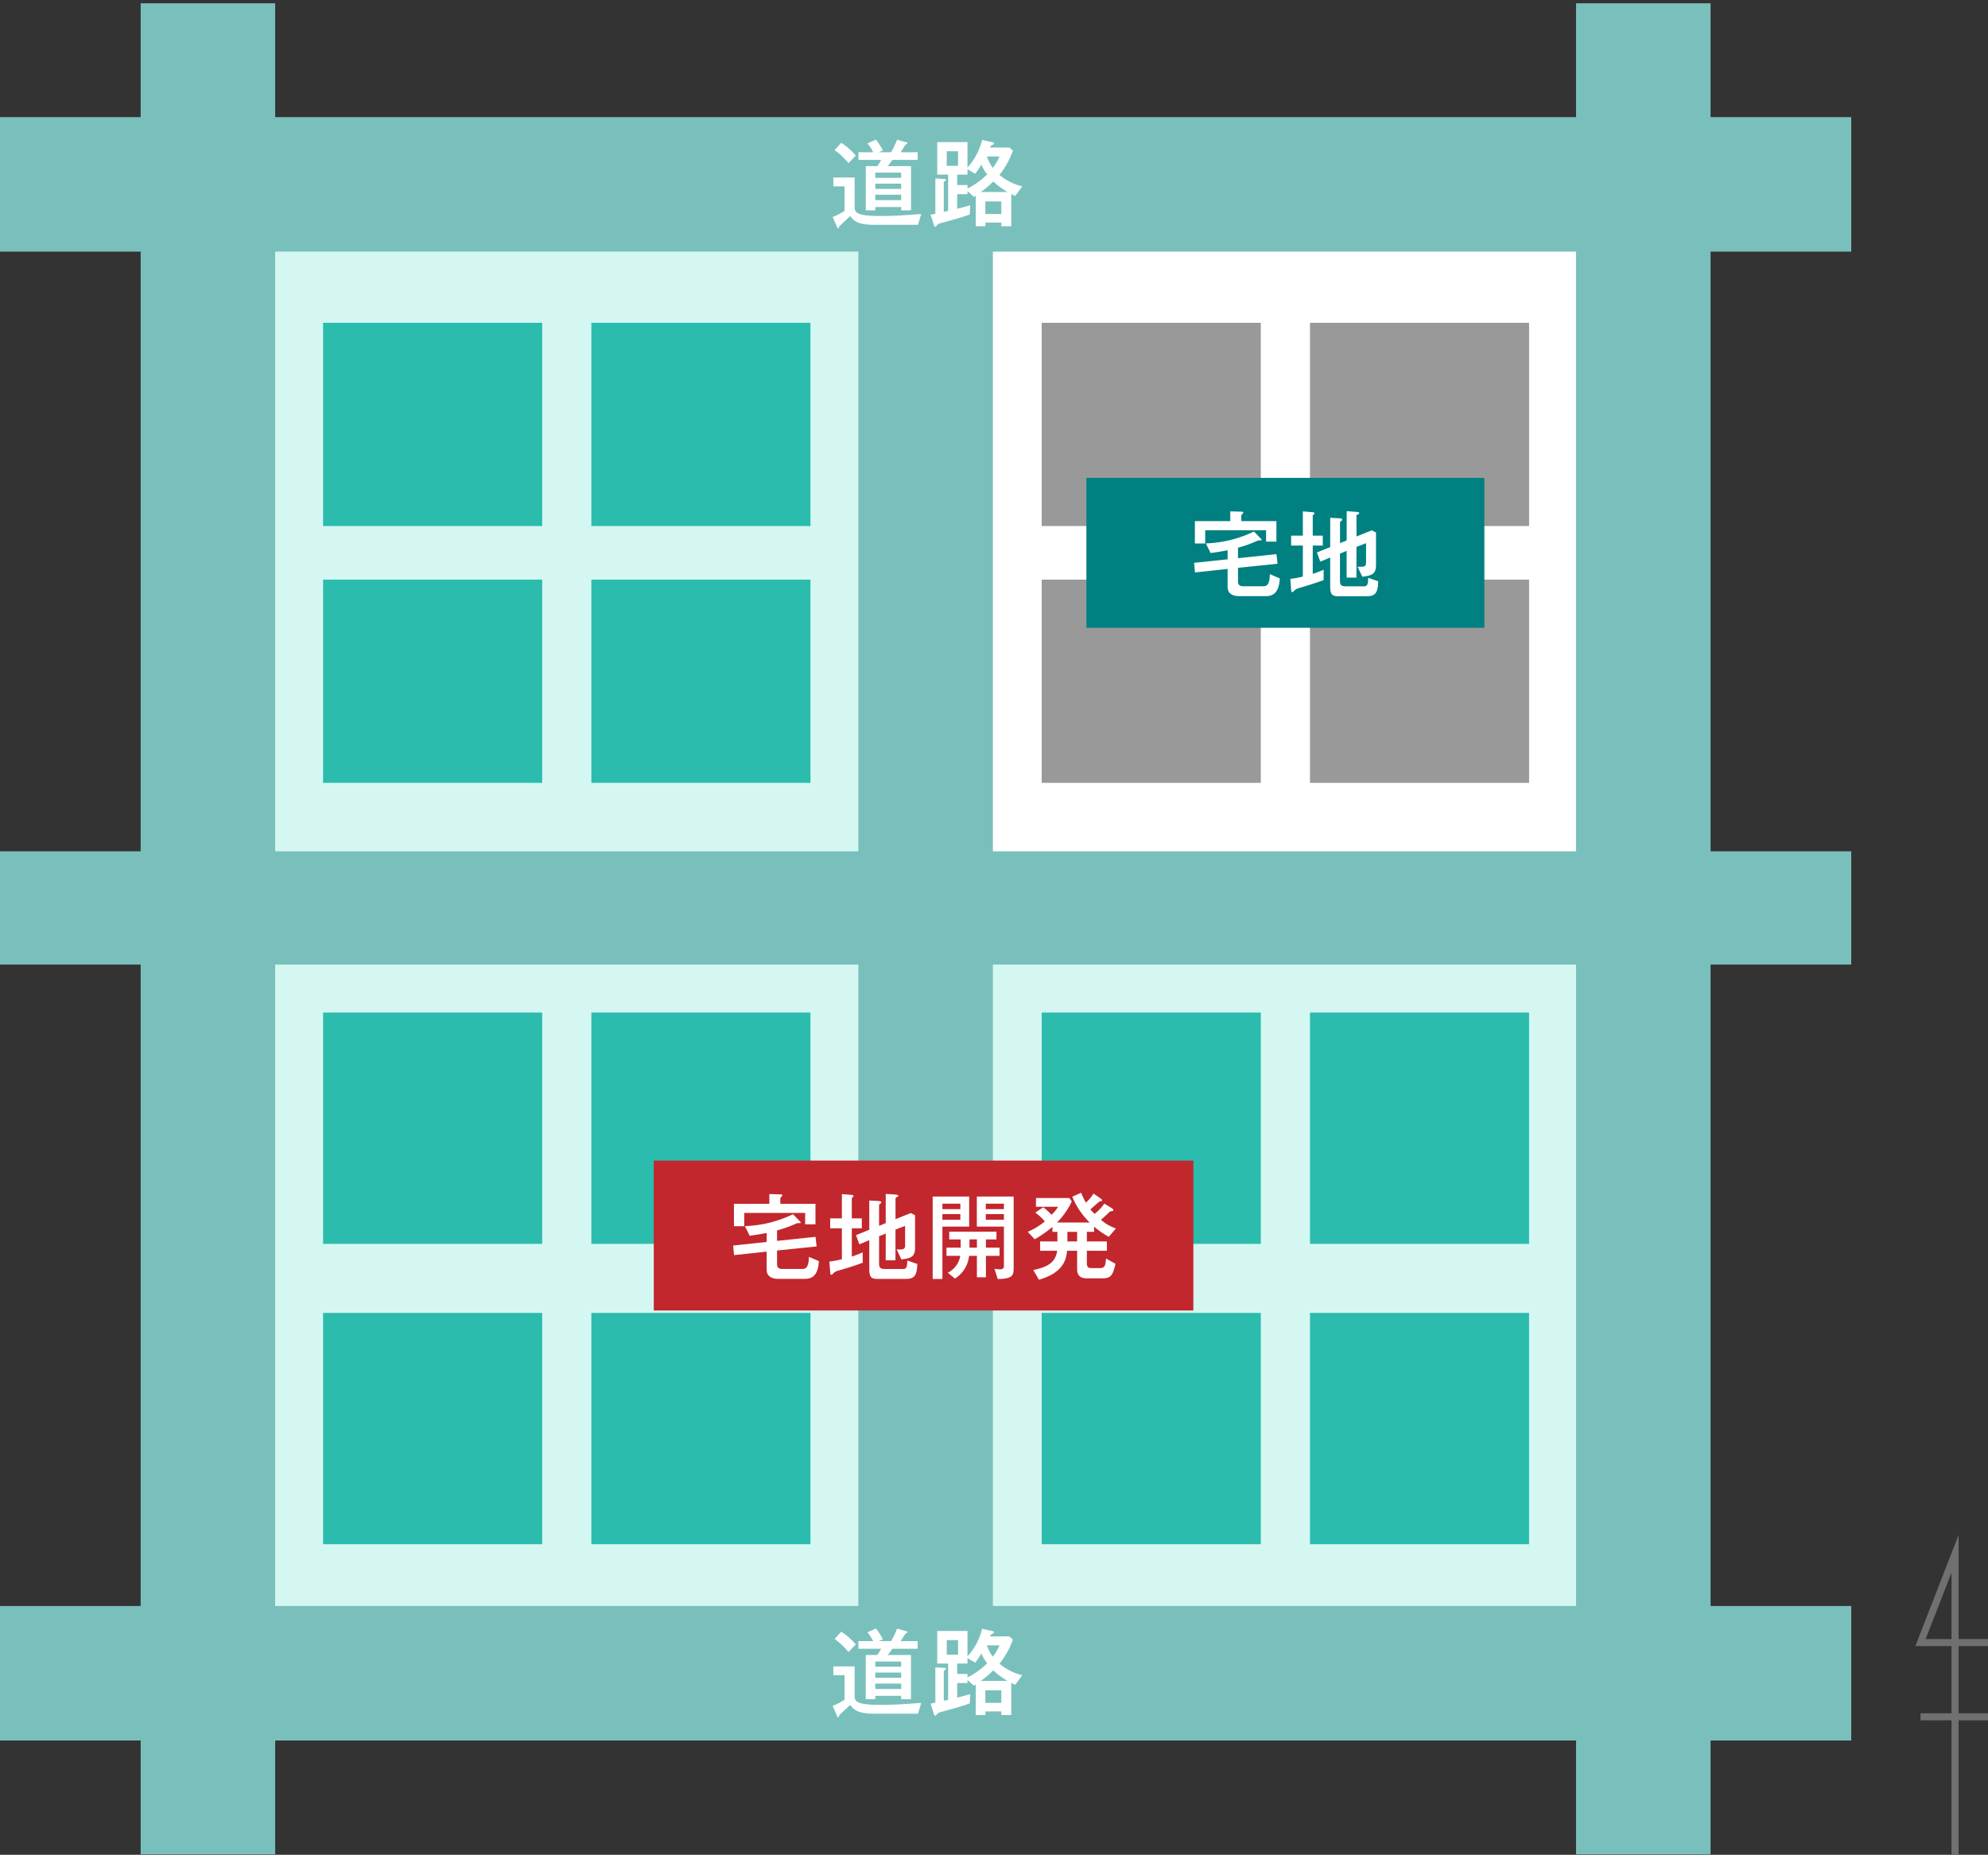 <svg xmlns="http://www.w3.org/2000/svg" xmlns:xlink="http://www.w3.org/1999/xlink" width="280.789" height="262" viewBox="0 0 280.789 262">
  <rect x="0" y="0" width="280.789" height="262" fill="#333333" stroke="none"/>
  <defs>
    <clipPath id="clip-path">
      <rect id="長方形_3498" data-name="長方形 3498" width="262" height="262" transform="translate(994 5604)" fill="#fff" stroke="#707070" stroke-width="1"/>
    </clipPath>
    <clipPath id="clip-path-2">
      <rect id="長方形_3494" data-name="長方形 3494" width="286.578" height="261.473" fill="none"/>
    </clipPath>
  </defs>
  <g id="グループ_2991" data-name="グループ 2991" transform="translate(-991 -487.374)">
    <g id="マスクグループ_329" data-name="マスクグループ 329" transform="translate(-3 -5116.626)" clip-path="url(#clip-path)">
      <g id="グループ_2972" data-name="グループ 2972" transform="translate(994 5604.464)">
        <rect id="長方形_3465" data-name="長方形 3465" width="97.579" height="205.579" transform="translate(32.684 27.947)" fill="#d5f7f2"/>
        <rect id="長方形_3466" data-name="長方形 3466" width="97.579" height="113.945" transform="translate(131.21 119.581)" fill="#d5f7f2"/>
        <rect id="長方形_3467" data-name="長方形 3467" width="84.412" height="85.534" transform="translate(139.344 34.861)" fill="#fff"/>
        <rect id="長方形_3468" data-name="長方形 3468" width="261.473" height="19" transform="translate(0 16.079)" fill="#79c0bc"/>
        <rect id="長方形_3469" data-name="長方形 3469" width="261.473" height="16" transform="translate(0 119.789)" fill="#79c0bc"/>
        <rect id="長方形_3471" data-name="長方形 3471" width="261.473" height="19" transform="translate(0 226.394)" fill="#79c0bc"/>
        <rect id="長方形_3472" data-name="長方形 3472" width="19" height="205.104" transform="translate(121.236 21.79)" fill="#79c0bc"/>
        <rect id="長方形_3473" data-name="長方形 3473" width="19" height="261.473" transform="translate(19.868)" fill="#79c0bc"/>
        <rect id="長方形_3474" data-name="長方形 3474" width="19" height="261.473" transform="translate(222.604)" fill="#79c0bc"/>
        <g id="グループ_2971" data-name="グループ 2971">
          <g id="グループ_2970" data-name="グループ 2970" clip-path="url(#clip-path-2)">
            <path id="パス_15807" data-name="パス 15807" d="M117.605,30.187a8.308,8.308,0,0,0,1.681-.868v-3.46H117.7V24.612h3.012V28.73c0,.813.181,1.317,3.683,1.317,1.682,0,2.8-.07,5.716-.28l-.448,1.527H123.5c-2.493,0-2.983-.659-3.418-1.247-.224.238-1.442,1.359-1.484,1.4a.413.413,0,0,0-.1.238c-.015.042-.042.112-.112.112s-.1-.056-.168-.21Zm1.218-10.478a9.057,9.057,0,0,1,2.046,1.807l-1.022,1.065a11.33,11.33,0,0,0-1.962-1.849Zm4.9-.448a8.352,8.352,0,0,1,.966,1.527l-.56.252h1.736a11.817,11.817,0,0,0,.841-1.765L128,19.64c.069.013.168.041.168.153,0,.042-.183.155-.294.211-.183.28-.505.8-.659,1.036h2.395v1.079h-3.557a7.287,7.287,0,0,1-.687.882h3.306v6.247h-1.387v-.476h-3.656v.476h-1.345V23h1.625a5.687,5.687,0,0,0,.547-.882h-3.208V21.04h2.087a7.141,7.141,0,0,0-.813-1.247Zm3.557,4.665h-3.656v.729h3.656Zm0,1.554h-3.656v.743h3.656Zm0,1.556h-3.656v.771h3.656Z" fill="#fff"/>
            <path id="パス_15808" data-name="パス 15808" d="M136.648,26.965h-1.456v2.059c.769-.182,1.288-.336,1.848-.5l-.07,1.316c-.406.14-1.513.533-4.048,1.2a1.016,1.016,0,0,0-.6.322c-.113.154-.155.21-.224.21-.112,0-.182-.181-.211-.308l-.448-1.4c.112-.015.575-.113.673-.14V24.738l1.12.07c.337.014.393.056.393.126s-.21.224-.224.224a.291.291,0,0,0-.1.266v4.034c.1-.014.519-.112.616-.126V24.2h-1.541V19.611h4.273V23.2a8.766,8.766,0,0,0,2.059-3.894l1.345.294c.28.056.336.126.336.2,0,.1-.056.126-.336.266-.056.014-.07.056-.252.308h2.774l.49.448a11.738,11.738,0,0,1-1.9,3.418,8.046,8.046,0,0,0,3.221,1.625l-.98,1.331a3.045,3.045,0,0,1-.574-.252v4.552h-1.4v-.518h-2.256v.518h-1.358V27.161a.975.975,0,0,1-.267.182l-.9-.812Zm-1.33-6.065h-1.6v2.059h1.6Zm1.33,3.305h-1.456v1.471h1.456v.49a10.835,10.835,0,0,0,2.788-2,5.637,5.637,0,0,1-.827-1.373,12.687,12.687,0,0,1-.868,1.29l-1.093-.645Zm5.645,2.452a10.865,10.865,0,0,1-2-1.485,12.571,12.571,0,0,1-1.765,1.485Zm-.868,1.33h-2.256v1.779h2.256Zm-2.031-6.345a6.434,6.434,0,0,0,.826,1.611,7.452,7.452,0,0,0,.952-1.611Z" fill="#fff"/>
            <path id="パス_15809" data-name="パス 15809" d="M117.605,240.5a8.309,8.309,0,0,0,1.681-.868v-3.46H117.7v-1.247h3.012v4.118c0,.813.181,1.318,3.683,1.318,1.682,0,2.8-.071,5.716-.281l-.448,1.527H123.5c-2.493,0-2.983-.658-3.418-1.246-.224.237-1.442,1.358-1.484,1.4a.413.413,0,0,0-.1.238c-.015.042-.042.113-.112.113s-.1-.057-.168-.211Zm1.218-10.477a9.023,9.023,0,0,1,2.046,1.806l-1.022,1.065a11.371,11.371,0,0,0-1.962-1.849Zm4.9-.448a8.31,8.31,0,0,1,.966,1.526l-.56.253h1.736a11.838,11.838,0,0,0,.841-1.766l1.289.364c.069.014.168.042.168.155,0,.042-.183.154-.294.21-.183.28-.505.8-.659,1.037h2.395v1.078h-3.557a7.427,7.427,0,0,1-.687.883h3.306v6.247h-1.387v-.477h-3.656v.477h-1.345v-6.247h1.625a5.751,5.751,0,0,0,.547-.883h-3.208v-1.078h2.087a7.1,7.1,0,0,0-.813-1.247Zm3.557,4.664h-3.656v.729h3.656Zm0,1.554h-3.656v.743h3.656Zm0,1.556h-3.656v.771h3.656Z" fill="#fff"/>
            <path id="パス_15810" data-name="パス 15810" d="M136.648,237.28h-1.456v2.059c.769-.182,1.288-.336,1.848-.5l-.07,1.316c-.406.141-1.513.533-4.048,1.205a1.017,1.017,0,0,0-.6.323c-.113.154-.155.21-.224.21-.112,0-.182-.182-.211-.309l-.448-1.4c.112-.014.575-.113.673-.14v-4.987l1.12.07c.337.014.393.056.393.126s-.21.225-.224.225a.288.288,0,0,0-.1.265v4.034c.1-.013.519-.112.616-.126V234.52h-1.541v-4.594h4.273v3.586a8.766,8.766,0,0,0,2.059-3.894l1.345.294c.28.056.336.126.336.2,0,.1-.056.126-.336.266-.056.015-.07.057-.252.309h2.774l.49.448a11.764,11.764,0,0,1-1.9,3.418,8.072,8.072,0,0,0,3.221,1.625l-.98,1.33a3.044,3.044,0,0,1-.574-.252V241.8h-1.4v-.519h-2.256v.519h-1.358v-4.328a.974.974,0,0,1-.267.181l-.9-.812Zm-1.33-6.065h-1.6v2.06h1.6Zm1.33,3.305h-1.456v1.471h1.456v.49a10.835,10.835,0,0,0,2.788-2,5.618,5.618,0,0,1-.827-1.373,12.42,12.42,0,0,1-.868,1.29l-1.093-.645Zm5.645,2.452a10.865,10.865,0,0,1-2-1.485,12.5,12.5,0,0,1-1.765,1.485Zm-.868,1.331h-2.256v1.779h2.256Zm-2.031-6.346a6.434,6.434,0,0,0,.826,1.611,7.428,7.428,0,0,0,.952-1.611Z" fill="#fff"/>
            <rect id="長方形_3476" data-name="長方形 3476" width="30.947" height="28.709" transform="translate(147.13 45.134)" fill="#999"/>
            <rect id="長方形_3477" data-name="長方形 3477" width="30.947" height="28.709" transform="translate(185.024 45.134)" fill="#999"/>
            <rect id="長方形_3478" data-name="長方形 3478" width="30.947" height="32.674" transform="translate(147.13 142.566)" fill="#2bbcae"/>
            <rect id="長方形_3479" data-name="長方形 3479" width="30.947" height="32.674" transform="translate(185.024 142.566)" fill="#2bbcae"/>
            <rect id="長方形_3480" data-name="長方形 3480" width="30.947" height="32.674" transform="translate(45.632 142.566)" fill="#2bbcae"/>
            <rect id="長方形_3481" data-name="長方形 3481" width="30.947" height="32.674" transform="translate(83.526 142.566)" fill="#2bbcae"/>
            <rect id="長方形_3482" data-name="長方形 3482" width="30.947" height="32.674" transform="translate(147.13 184.996)" fill="#2bbcae"/>
            <rect id="長方形_3483" data-name="長方形 3483" width="30.947" height="32.674" transform="translate(185.024 184.996)" fill="#2bbcae"/>
            <rect id="長方形_3484" data-name="長方形 3484" width="30.947" height="32.674" transform="translate(45.632 184.996)" fill="#2bbcae"/>
            <rect id="長方形_3485" data-name="長方形 3485" width="30.947" height="32.674" transform="translate(83.526 184.996)" fill="#2bbcae"/>
            <rect id="長方形_3486" data-name="長方形 3486" width="30.947" height="28.709" transform="translate(147.13 81.412)" fill="#999"/>
            <rect id="長方形_3487" data-name="長方形 3487" width="30.947" height="28.709" transform="translate(185.024 81.412)" fill="#999"/>
            <rect id="長方形_3488" data-name="長方形 3488" width="30.947" height="28.709" transform="translate(45.632 45.134)" fill="#2bbcae"/>
            <rect id="長方形_3489" data-name="長方形 3489" width="30.947" height="28.709" transform="translate(83.526 45.134)" fill="#2bbcae"/>
            <rect id="長方形_3490" data-name="長方形 3490" width="30.947" height="28.709" transform="translate(45.632 81.412)" fill="#2bbcae"/>
            <rect id="長方形_3491" data-name="長方形 3491" width="30.947" height="28.709" transform="translate(83.526 81.412)" fill="#2bbcae"/>
            <rect id="長方形_3492" data-name="長方形 3492" width="56.21" height="21.175" transform="translate(153.445 67.04)" fill="teal"/>
            <path id="パス_15812" data-name="パス 15812" d="M174.862,81.619c0,.448.1.728.784.728h2.732c.476,0,.938-.07.98-1.709l1.4.6c-.1,2.255-1.163,2.507-1.989,2.507h-3.712c-.6,0-1.667-.14-1.667-1.3V79.9l-4.608.5-.127-1.359,4.735-.5V77.262c-.588.112-1.149.224-2.4.393l-.673-1.359a16.875,16.875,0,0,0,6.794-1.681l.925.952c.111.126.154.155.154.224s-.057.084-.112.084a1.271,1.271,0,0,0-.477.042,16.572,16.572,0,0,1-2.745.981v1.485l5.435-.574.154,1.358-5.589.575Zm5.421-8.475v2.9h-1.457V74.433h-8.6V76.31h-1.457V73.144h5V71.771l1.569.042c.126,0,.266,0,.266.126,0,.071-.013.071-.2.281a.353.353,0,0,0-.084.294v.63Z" fill="#fff"/>
            <path id="パス_15813" data-name="パス 15813" d="M182.362,75.2h1.654V71.771l1.33.112c.238.014.308.084.308.182,0,.07-.028.084-.139.168a.237.237,0,0,0-.1.182V75.2h1.415v1.4h-1.415V80.6a13.891,13.891,0,0,0,1.541-.589v1.471c-1.5.532-1.7.588-3.389,1.093a1.505,1.505,0,0,0-.729.364c-.2.21-.21.238-.294.238-.112,0-.168-.084-.183-.35L182.25,81.3a11.737,11.737,0,0,0,1.766-.322V76.6h-1.654Zm5.52-2.521,1.372.07c.028,0,.322.028.322.182,0,.07-.013.084-.154.21s-.153.126-.153.211v2.9l.938-.378V71.743l1.4.1c.1,0,.378.028.378.182,0,.084-.042.1-.224.182-.141.07-.168.126-.168.21v2.9l2.157-.869.6.308v4.553c0,1.261-.462,1.513-1.933,1.695l-.672-1.429c1.2.112,1.2-.182,1.2-.644V76.267l-1.358.518v4.343h-1.387V77.346l-.938.392v3.768c0,.7.153.855.938.855h2.4c.434,0,.644-.113.644-1.205l1.415.49c-.042,1.751-.476,2.115-1.695,2.115h-3.852c-.9,0-1.232-.168-1.232-1.387V78.285l-1.4.587-.476-1.3,1.877-.757Z" fill="#fff"/>
            <rect id="長方形_3493" data-name="長方形 3493" width="76.212" height="21.175" transform="translate(92.339 163.477)" fill="#c1272d"/>
            <path id="パス_15814" data-name="パス 15814" d="M109.757,178.055c0,.449.1.729.784.729h2.732c.476,0,.938-.071.98-1.709l1.4.6c-.1,2.254-1.163,2.507-1.989,2.507h-3.712c-.6,0-1.667-.14-1.667-1.3v-2.55l-4.608.5-.127-1.357,4.735-.505V173.7c-.588.111-1.149.223-2.4.392l-.673-1.359a16.858,16.858,0,0,0,6.794-1.681l.925.952c.111.126.154.155.154.225s-.057.084-.112.084a1.3,1.3,0,0,0-.477.041,16.464,16.464,0,0,1-2.745.98v1.486l5.435-.574.154,1.358-5.589.574Zm5.421-8.474v2.9h-1.457V170.87h-8.6v1.877h-1.457v-3.166h5v-1.373l1.569.042c.126,0,.266,0,.266.126,0,.071-.013.071-.2.281a.353.353,0,0,0-.084.294v.63Z" fill="#fff"/>
            <path id="パス_15815" data-name="パス 15815" d="M117.256,171.639h1.654v-3.431l1.33.112c.238.014.308.084.308.182,0,.07-.028.084-.139.168a.237.237,0,0,0-.1.182v2.787h1.415v1.4H120.31v3.992a13.679,13.679,0,0,0,1.541-.589v1.471c-1.5.532-1.695.589-3.389,1.093a1.505,1.505,0,0,0-.729.364c-.2.21-.21.237-.294.237-.112,0-.168-.084-.183-.349l-.112-1.528a11.679,11.679,0,0,0,1.766-.321v-4.37h-1.654Zm5.52-2.521,1.372.07c.028,0,.322.028.322.182,0,.07-.013.084-.154.21s-.153.126-.153.211v2.9l.938-.378V168.18l1.4.1c.1,0,.378.028.378.182,0,.084-.042.1-.224.182-.141.07-.168.126-.168.21v2.9l2.157-.869.6.308v4.553c0,1.261-.462,1.513-1.933,1.695l-.672-1.429c1.2.112,1.2-.182,1.2-.645V172.7l-1.358.518v4.342H125.1v-3.781l-.938.393v3.767c0,.7.153.855.938.855h2.4c.434,0,.644-.113.644-1.205l1.415.49c-.042,1.751-.476,2.115-1.695,2.115h-3.852c-.9,0-1.232-.168-1.232-1.387v-4.089l-1.4.587-.476-1.3,1.877-.757Z" fill="#fff"/>
            <path id="パス_15816" data-name="パス 15816" d="M131.733,168.558h5.155V172.8h-3.782v7.4h-1.373Zm3.909,1.009h-2.535v.771h2.535Zm-2.536,2.269h2.535v-.8h-2.535Zm2.578,3.936V174.61h-1.612v-1.093h6.668v1.093h-1.485v1.162h1.92v1.163h-1.92v3.026H137.98v-3.026h-1.106a4.279,4.279,0,0,1-2,3.208l-1.009-.826a3.261,3.261,0,0,0,1.765-2.382h-1.946v-1.163Zm2.3-1.162h-1.051v1.162h1.051Zm2.48,4.146a4.636,4.636,0,0,0,.757.084c.406,0,.574-.127.574-.49V172.8h-3.824v-4.245h5.2V178.5c0,1.092,0,1.7-2.255,1.7Zm1.331-9.189h-2.563v.771h2.563Zm-2.563,2.269h2.563v-.8h-2.563Z" fill="#fff"/>
            <path id="パス_15817" data-name="パス 15817" d="M155.328,168.741c.2.14.337.21.337.336s-.057.126-.295.154c-.126.014-1.148.98-1.372,1.148.168.182.434.463.6.631a6.2,6.2,0,0,0,1.373-1.457l.9.546c.238.154.378.238.378.378,0,.1-.014.113-.321.155-.141.028-.155.042-.364.237-.519.5-.771.715-1.066.967a6.338,6.338,0,0,0,2.115,1.233l-1.007,1.176a11.952,11.952,0,0,1-2.074-1.442v.742h-1.022V174.9h2.829v1.317h-2.829v1.526c0,.546,0,.925.616.925h1.219c.756,0,.8-.463.868-1.359l1.345.757c-.407,1.694-.687,2.045-1.906,2.045h-2.129c-1.092,0-1.386-.575-1.386-1.261v-2.633H150.72c-.126,1.106-.407,3.067-3.978,4.09l-.8-1.373c1.639-.363,3.1-.813,3.376-2.717H146.91V174.9h2.438v-1.359h-.7v-.7a15.515,15.515,0,0,1-2.506,1.752l-.981-1.051a9.978,9.978,0,0,0,2.409-1.47,7.289,7.289,0,0,0-1.344-1.248l1.134-.756a11.419,11.419,0,0,1,1.163,1.065,5.161,5.161,0,0,0,.924-1.135h-3.124v-1.233h4.721l.336.477a10.517,10.517,0,0,1-2.087,2.984h4.623a10.814,10.814,0,0,1-2.466-3.643l1.247-.56a12.115,12.115,0,0,0,.672,1.387,5.264,5.264,0,0,0,1.079-1.275Zm-3.193,4.8h-1.373V174.9h1.373Z" fill="#fff"/>
          </g>
        </g>
      </g>
    </g>
    <g id="グループ_2990" data-name="グループ 2990" transform="translate(430 0.063)">
      <path id="パス_15818" data-name="パス 15818" d="M282.425,261.473h-1V232h-5.111l6.111-15.714V231h4.153v1h-4.153ZM277.776,231h3.649v-9.384Z" transform="translate(555.211 487.837)" fill="#707070"/>
      <rect id="長方形_3551" data-name="長方形 3551" width="9.533" height="1" transform="translate(832.256 729.323)" fill="#707070"/>
    </g>
  </g>
</svg>
